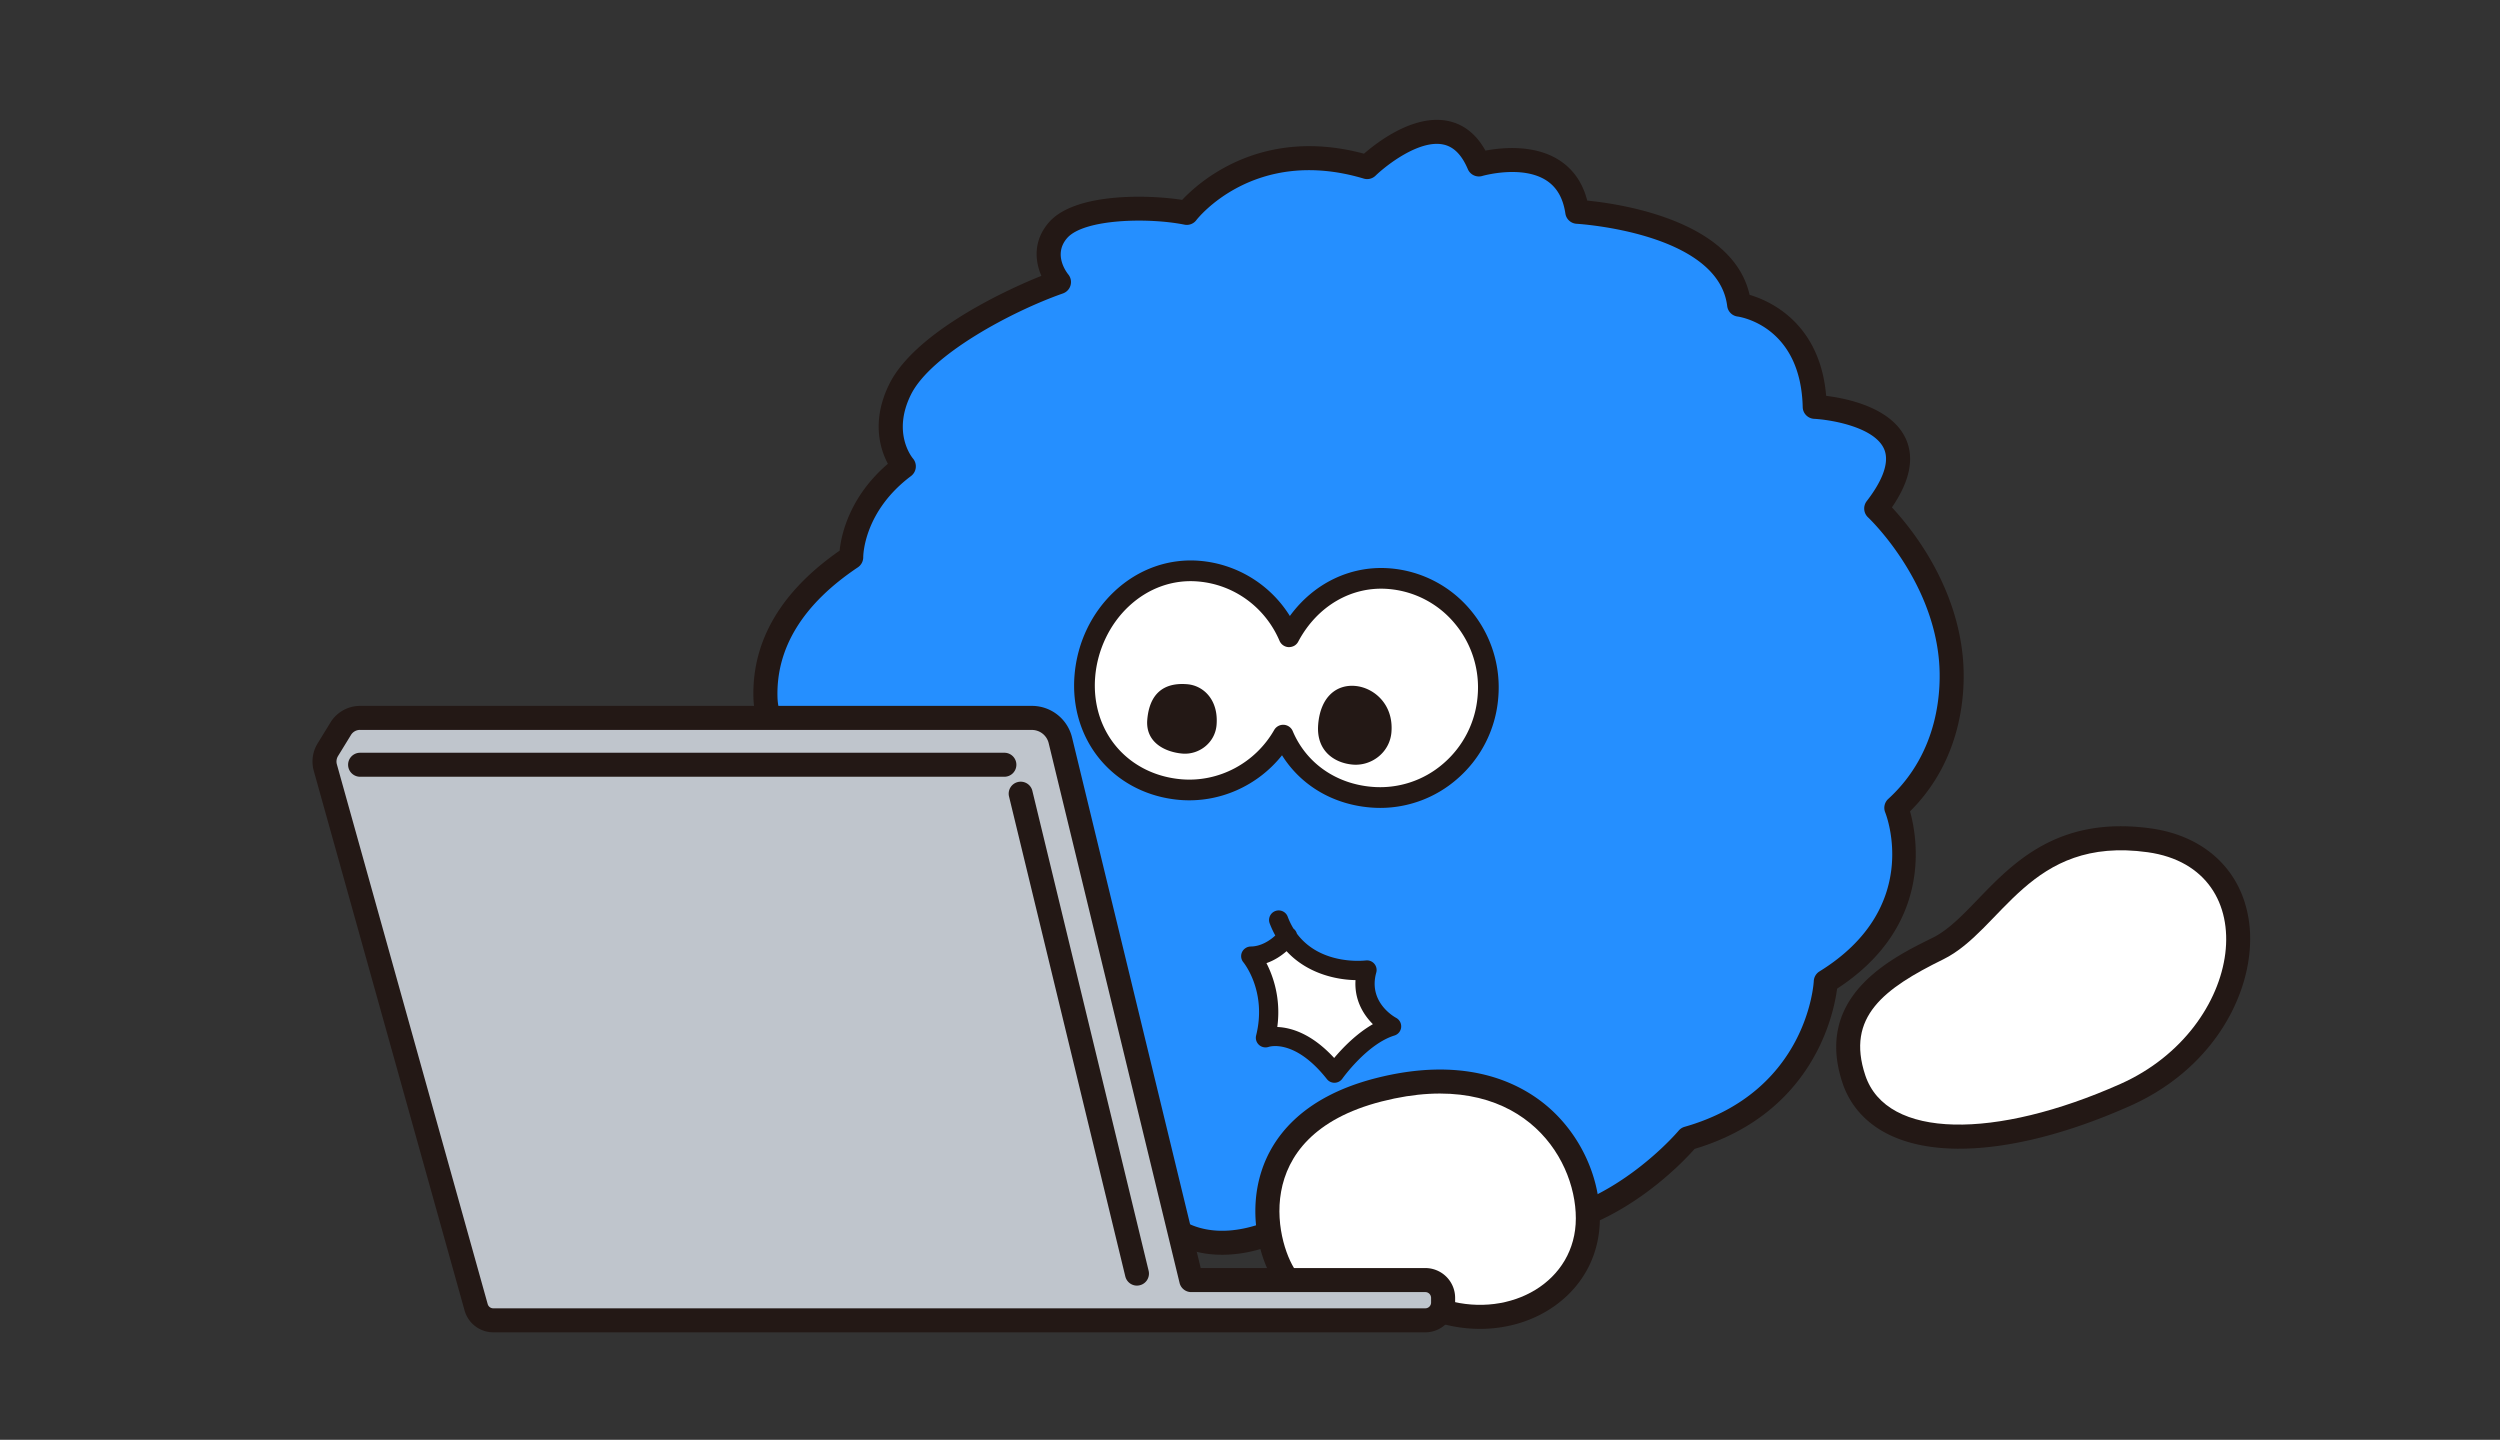 <svg width="191" height="110" fill="none" xmlns="http://www.w3.org/2000/svg"><rect width="100%" height="100%" fill="#333333" stroke="none"/><mask id="a" style="mask-type:alpha" maskUnits="userSpaceOnUse" x="0" y="0" width="191" height="110"><path fill="#D9D9D9" d="M.5 0h190v110H.5z"/></mask><g mask="url(#a)"><path d="M104.449 12.766s6.107-5.916 8.534-.202c0 0 6.674-1.976 7.517 3.618 0 0 11.578.627 12.365 7.09 0 0 5.611.76 5.777 7.809 0 0 10.309.52 4.696 7.771 0 0 5.154 4.767 5.719 11.607.283 3.431-.562 7.955-4.181 11.257 0 0 3.23 7.957-5.389 13.279 0 0-.369 9.078-10.536 11.972 0 0-7.702 9.272-17.091 6.285 0 0-10.318 5.205-12.91.026 0 0-8.215 5.318-12.399-3.037 0 0-9.056 1.542-11.611-7.648 0 0-8.365-.707-7.496-11.255 0 0-7.203-.41-4.757-12.761 0 0-4.113-1.285-4.208-5.328-.096-4.043 2.056-7.663 6.554-10.672 0 0-.045-3.9 4.024-6.947 0 0-2.055-2.332-.282-5.895 1.773-3.563 8.64-6.961 12.133-8.185 0 0-1.728-2.064-.075-3.963 1.653-1.9 7.113-1.866 9.835-1.324 0 0 4.7-6.216 13.784-3.499l-.003.002Z" fill="#258FFF"/><path d="M103.418 96.489c-.848 0-1.667-.103-2.414-.35-.987-.328-1.78-.876-2.365-1.634-1.395.709-4.384 1.907-7.424 1.08-2.147-.586-3.89-2.053-5.185-4.368-2.223.145-9.316-.016-11.807-7.814-2.02-.43-8.109-2.461-7.745-11.32a6.442 6.442 0 0 1-3.356-2.29c-1.804-2.33-2.3-5.91-1.475-10.65-1.35-.636-4.003-2.336-4.086-5.873-.103-4.322 2.113-8.088 6.584-11.199.121-1.17.725-4.094 3.69-6.638-.591-1.106-1.287-3.283.116-6.106 1.861-3.74 8.266-6.915 11.61-8.25-.482-1.111-.653-2.678.579-4.092 1.949-2.237 7.446-2.138 10.178-1.714 1.33-1.413 6.078-5.63 13.891-3.528 1.045-.909 3.811-3.027 6.406-2.504 1.208.245 2.173 1.007 2.874 2.268 1.238-.234 3.717-.49 5.616.718 1.085.69 1.809 1.731 2.16 3.1 2.569.254 11.125 1.52 12.403 7.2 1.574.466 5.381 2.162 5.85 7.718 1.614.2 4.988.896 6.08 3.267.678 1.477.323 3.243-1.056 5.254 1.417 1.515 4.953 5.829 5.432 11.62.177 2.145.116 7.465-4.048 11.604.572 2.046 1.756 8.773-5.572 13.546-.262 2.01-1.844 9.53-10.884 12.241-1.276 1.444-8.546 9.067-17.533 6.463-1.165.549-5.064 2.252-8.517 2.252l-.002-.001Zm-4.468-4.127a.922.922 0 0 1 .82.506c.375.749.967 1.248 1.812 1.528 2.963.98 8.124-1.083 9.865-1.962a.918.918 0 0 1 .691-.054c8.698 2.768 16.036-5.909 16.109-5.995a.925.925 0 0 1 .455-.296c9.419-2.683 9.867-11.045 9.87-11.128a.922.922 0 0 1 .435-.744c7.827-4.832 5.139-11.858 5.021-12.155a.921.921 0 0 1 .232-1.021c3.989-3.64 4.046-8.558 3.885-10.506-.527-6.387-5.379-10.963-5.427-11.01a.921.921 0 0 1-.103-1.234c.904-1.168 1.867-2.813 1.317-4.015-.771-1.68-4.112-2.214-5.334-2.278a.919.919 0 0 1-.871-.895c-.145-6.197-4.784-6.894-4.981-6.921a.918.918 0 0 1-.788-.799c-.685-5.625-11.396-6.28-11.504-6.286a.92.92 0 0 1-.858-.78c-.179-1.193-.661-2.025-1.47-2.542-1.866-1.192-4.852-.34-4.882-.33a.917.917 0 0 1-1.102-.523c-.471-1.105-1.088-1.723-1.888-1.884-1.834-.375-4.349 1.596-5.164 2.385a.916.916 0 0 1-.902.221c-8.38-2.505-12.746 3.115-12.787 3.173a.909.909 0 0 1-.91.346c-2.805-.559-7.692-.436-8.964 1.027-1.09 1.252-.033 2.625.09 2.777a.921.921 0 0 1-.405 1.45c-3.907 1.37-10.094 4.672-11.614 7.728-1.458 2.931.088 4.808.153 4.886a.927.927 0 0 1-.144 1.335c-3.614 2.707-3.656 6.065-3.656 6.208a.929.929 0 0 1-.406.768c-4.168 2.788-6.235 6.115-6.146 9.886.077 3.319 3.424 4.43 3.568 4.475a.923.923 0 0 1 .624 1.053c-.886 4.474-.555 7.89.959 9.879 1.252 1.644 2.89 1.783 2.958 1.79a.926.926 0 0 1 .854.99c-.779 9.47 6.359 10.239 6.663 10.266.379.035.7.3.803.669 2.309 8.299 10.24 7.05 10.574 6.99.4-.067.794.133.975.495 1.077 2.15 2.528 3.49 4.315 3.979 3.283.899 6.731-1.282 6.765-1.304a.925.925 0 0 1 .497-.146l-.004-.002Z" fill="#231815"/><path d="M106.159 44.214c-3.291-.28-6.178 1.62-7.674 4.438-1.166-2.736-3.739-4.749-6.876-5.014-4.544-.386-8.333 3.374-8.724 7.982-.392 4.61 2.762 8.322 7.306 8.707 3.29.28 6.287-1.443 7.843-4.161 1.107 2.627 3.576 4.472 6.706 4.737 4.544.386 8.544-3.037 8.936-7.646.392-4.61-2.975-8.658-7.519-9.043h.002Z" fill="#fff"/><path d="M105.447 61.724a8.99 8.99 0 0 1-.773-.034c-2.868-.243-5.297-1.704-6.728-3.987-1.87 2.352-4.81 3.663-7.82 3.411-2.413-.204-4.559-1.288-6.044-3.048-1.486-1.764-2.192-4.078-1.985-6.513.21-2.46 1.293-4.725 3.05-6.375 1.819-1.705 4.145-2.53 6.529-2.33a9 9 0 0 1 6.87 4.215c1.837-2.521 4.679-3.89 7.679-3.638a8.932 8.932 0 0 1 6.152 3.22 9.167 9.167 0 0 1 2.088 6.679 9.16 9.16 0 0 1-3.186 6.23 8.93 8.93 0 0 1-5.835 2.17h.003Zm-7.411-6.35h.048c.3.019.565.206.681.483 1.025 2.43 3.284 4.022 6.044 4.256a7.36 7.36 0 0 0 5.445-1.763 7.59 7.59 0 0 0 2.636-5.162 7.581 7.581 0 0 0-1.729-5.533A7.355 7.355 0 0 0 106.092 45c-2.819-.241-5.464 1.301-6.907 4.021-.143.269-.4.42-.733.42a.793.793 0 0 1-.695-.48c-1.094-2.566-3.475-4.303-6.214-4.535-1.94-.168-3.826.512-5.312 1.907-1.453 1.363-2.384 3.314-2.557 5.354-.17 2.014.403 3.918 1.62 5.36 1.21 1.436 2.974 2.321 4.964 2.49 2.861.242 5.642-1.234 7.09-3.766a.795.795 0 0 1 .686-.398l.002.002Z" fill="#231815"/><path d="M100.71 55.34c-.172 2.025 1.235 2.958 2.646 3.076 1.411.12 2.818-.91 2.949-2.467.182-2.157-1.362-3.424-2.773-3.544-1.411-.12-2.642.811-2.822 2.934v.002Zm-13.058-.36c-.152 1.791 1.435 2.489 2.683 2.594 1.248.106 2.493-.804 2.61-2.182.161-1.907-.986-3.011-2.234-3.117-1.905-.161-2.899.827-3.059 2.706Zm25.422 46.546c-.987 0-1.992-.136-2.98-.413a1.835 1.835 0 1 1 .992-3.533c2.06.58 4.187.247 5.688-.89.812-.615 1.784-1.742 1.784-3.606 0-1.864-.781-4.27-2.972-5.971-2.302-1.787-5.612-2.195-9.576-1.182-3.353.857-5.419 2.432-6.142 4.676-.766 2.381.189 4.916.698 5.522a1.834 1.834 0 0 1-2.812 2.357c-1.283-1.53-2.558-5.336-1.377-9.003.779-2.424 2.928-5.623 8.725-7.108 6.443-1.648 10.483.09 12.736 1.839 2.708 2.102 4.39 5.5 4.39 8.87 0 2.63-1.15 4.949-3.238 6.531-1.656 1.255-3.746 1.912-5.916 1.912v-.001Z" fill="#231815"/><path d="M99.16 97.306c-1.53-1.827-4.028-10.486 6.398-13.155 10.425-2.668 14.836 4.085 14.836 8.931 0 4.847-4.955 7.625-9.803 6.263" fill="#fff"/><path d="M36.377 99.877 24.855 58.645c-.13-.46-.059-.955.19-1.363l.99-1.613c.313-.51.868-.822 1.468-.822h51.33c1.035 0 1.937.709 2.18 1.715l9.999 41.234h17.883c.751 0 1.36.608 1.36 1.36v.355c0 .75-.608 1.36-1.36 1.36H37.687c-.61 0-1.145-.406-1.309-.994h-.001Z" fill="#BFC5CC"/><path d="M108.894 101.79H37.687a2.285 2.285 0 0 1-2.193-1.666L23.972 58.892a2.647 2.647 0 0 1 .291-2.09l.989-1.612a2.657 2.657 0 0 1 2.25-1.261h51.33c1.463 0 2.727.993 3.073 2.417l9.829 40.533h17.161a2.279 2.279 0 0 1 2.277 2.277v.355a2.28 2.28 0 0 1-2.277 2.279h-.001ZM27.502 55.764a.81.81 0 0 0-.687.386l-.989 1.612a.801.801 0 0 0-.088.637L37.26 99.633c.053.19.227.323.426.323h71.208a.442.442 0 0 0 .441-.443v-.356a.442.442 0 0 0-.441-.441H91.01a.916.916 0 0 1-.89-.7l-10-41.235a1.322 1.322 0 0 0-1.289-1.014h-51.33v-.003Z" fill="#231815"/><path d="M76.732 59.344h-49.22a.917.917 0 1 1 0-1.834h49.222a.917.917 0 1 1 0 1.834h-.002Zm10.133 38.878a.92.92 0 0 1-.891-.702L77.08 60.81a.918.918 0 0 1 1.782-.432l8.893 36.709a.918.918 0 0 1-.891 1.133v.001Zm62.833-10.46c-1.944 0-3.662-.31-5.081-.936-1.912-.844-3.245-2.264-3.855-4.104-2.19-6.61 3.72-9.515 6.895-11.078 1.187-.584 2.28-1.719 3.438-2.92 2.755-2.858 6.179-6.411 13.235-5.434 4.146.58 6.946 3.23 7.49 7.09.664 4.707-2.242 11.066-9.08 14.11-4.85 2.16-9.355 3.27-13.043 3.27l.001.002Zm12.364-20.965c-4.013 0-6.114 2.181-8.324 4.474-1.326 1.376-2.697 2.799-4.46 3.666-4.821 2.37-5.951 3.857-5.031 6.63.283.853.89 1.475 1.853 1.9 3.07 1.358 8.875.465 15.149-2.329 5.125-2.281 7.4-6.98 6.939-10.245-.221-1.563-1.157-3.52-4.362-3.968a12.91 12.91 0 0 0-1.763-.127h-.001Z" fill="#231815"/><path d="M142.505 82.146c-1.479-4.459 1.425-6.622 5.963-8.854 4.538-2.232 6.536-9.447 15.611-8.183 9.077 1.265 7.44 13.466-2.083 17.706s-17.861 4.251-19.491-.669ZM98.377 71.53s-1.152 1.546-2.82 1.516c0 0 2.063 2.486 1.122 6.246 0 0 2.426-.909 5.275 2.698 0 0 2.002-2.85 4.367-3.578 0 0-2.698-1.395-1.88-4.306 0 0-5.093.637-6.762-3.85" fill="#fff"/><path d="M101.953 82.724a.735.735 0 0 1-.576-.278c-2.439-3.087-4.373-2.49-4.453-2.463a.745.745 0 0 1-.738-.155.734.734 0 0 1-.219-.714c.832-3.328-.902-5.51-.977-5.601a.732.732 0 0 1-.092-.786.757.757 0 0 1 .672-.414c.784-.007 1.474-.477 1.863-.84a7.068 7.068 0 0 1-.442-.96.735.735 0 0 1 1.376-.512c.13.35.283.665.456.947.131.1.218.235.26.384 1.812 2.426 5.106 2.066 5.266 2.046a.738.738 0 0 1 .647.252c.158.185.216.44.15.675-.641 2.283 1.426 3.41 1.514 3.457a.74.74 0 0 1 .389.719.733.733 0 0 1-.514.633c-2.091.644-3.962 3.272-3.981 3.298a.737.737 0 0 1-.581.31h-.02v.002Zm-4.37-4.262c1.023.041 2.613.483 4.347 2.368.618-.735 1.682-1.852 2.959-2.583-.751-.747-1.426-1.89-1.327-3.366-1.577-.03-3.74-.549-5.269-2.211-.377.33-.899.694-1.536.913a8.234 8.234 0 0 1 .828 4.879h-.002Z" fill="#231815"/></g></svg>